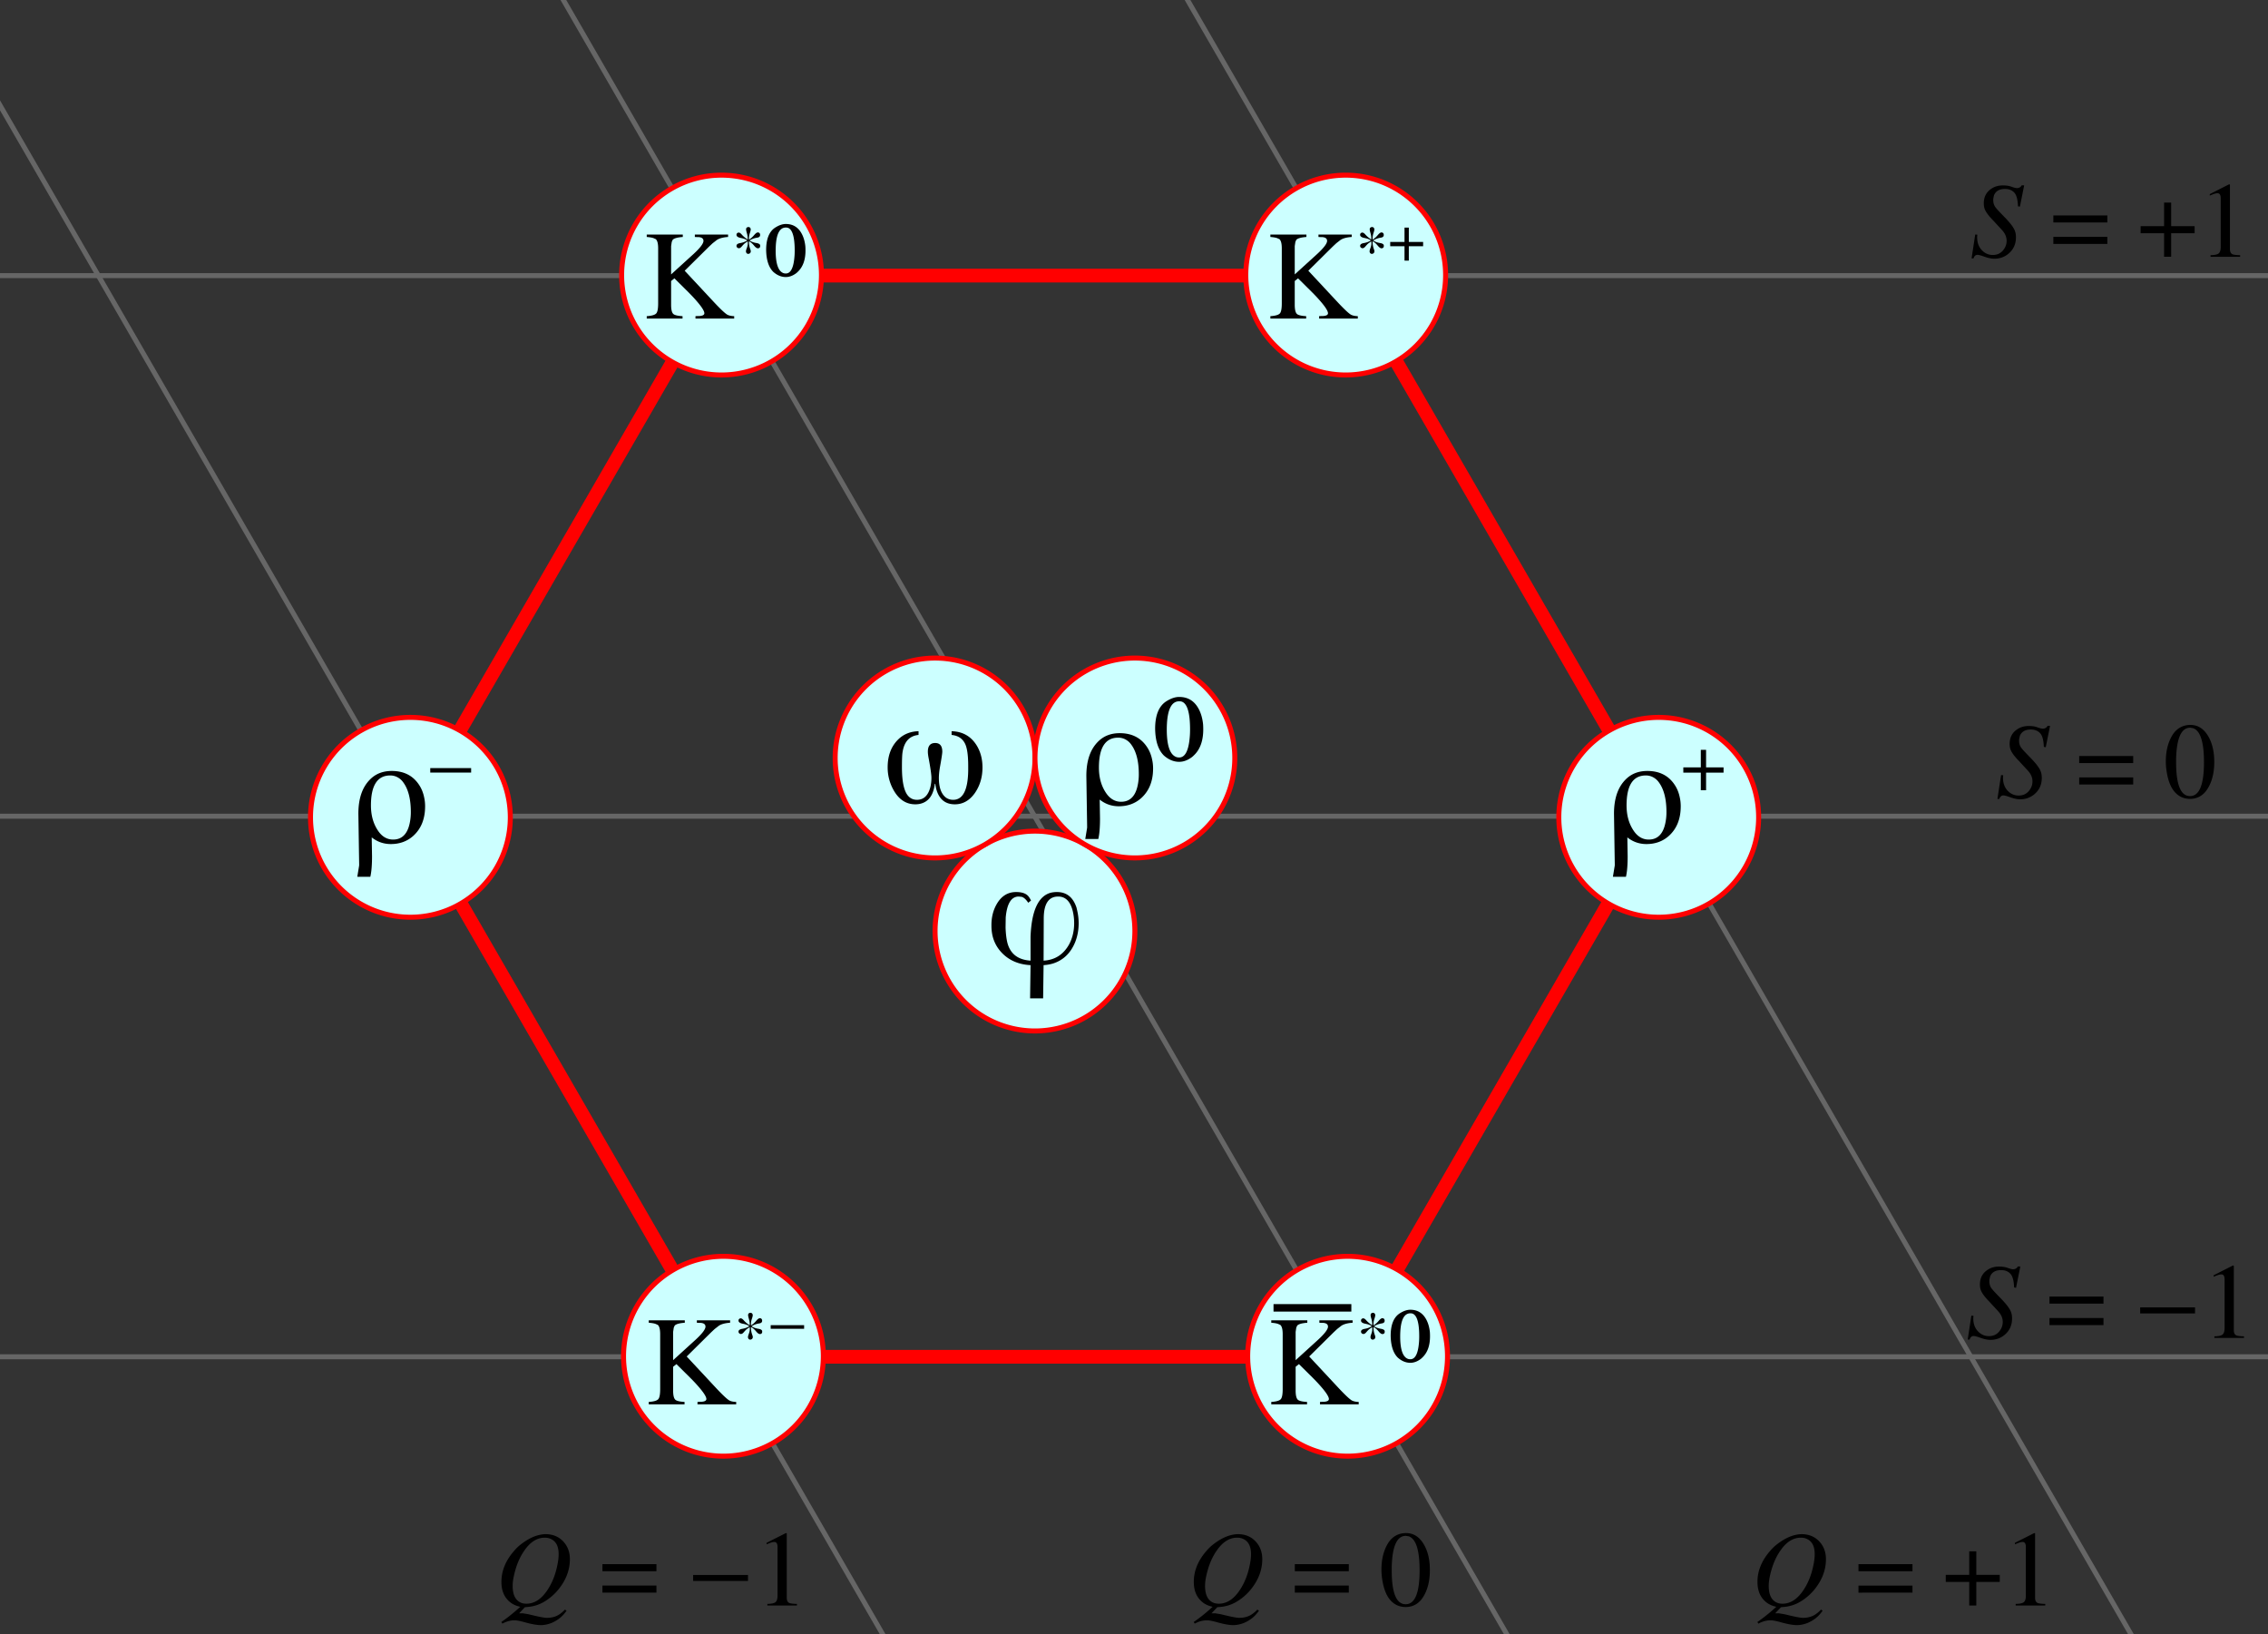 <svg xmlns="http://www.w3.org/2000/svg" width="909" height="655" version="1.0"><rect width="100%" height="100%" fill="#333333" stroke="none"/><path d="M584.673 971.474 195.405 297.243M84.356 971.474l-394.668-683.585M334.514 971.474-56.249 294.65" style="fill:none;fill-opacity:1;fill-rule:evenodd;stroke:#666;stroke-width:2;stroke-linecap:square;stroke-linejoin:bevel;stroke-miterlimit:4;stroke-dasharray:none;stroke-dashoffset:0;stroke-opacity:1" transform="translate(274.5 -307.72)"/><path d="M-286.88 851.465h940.94M-286.88 634.821h940.94M-286.88 418.178h940.94" style="fill:none;fill-rule:evenodd;stroke:#666;stroke-width:2;stroke-linecap:butt;stroke-linejoin:miter;stroke-miterlimit:4;stroke-dasharray:none;stroke-opacity:1" transform="translate(274.5 -307.72)"/><path d="m539.727 110.458 125.08 216.644-125.08 216.644H289.568L164.49 327.102l125.08-216.644h250.158z" style="opacity:1;fill:none;fill-opacity:1;fill-rule:evenodd;stroke:red;stroke-width:5.5;stroke-linecap:square;stroke-linejoin:bevel;stroke-miterlimit:4;stroke-dasharray:none;stroke-dashoffset:0;stroke-opacity:1"/><path d="M578.522 109.607a40.04 40.04 0 1 1-80.08 0 40.04 40.04 0 1 1 80.08 0z" style="opacity:1;fill:#cff;fill-opacity:1;fill-rule:evenodd;stroke:red;stroke-width:2;stroke-linecap:square;stroke-linejoin:bevel;stroke-miterlimit:4;stroke-dasharray:none;stroke-dashoffset:0;stroke-opacity:1" transform="translate(-373.993 217.935)"/><path d="M578.522 109.607a40.04 40.04 0 1 1-80.08 0 40.04 40.04 0 1 1 80.08 0z" style="opacity:1;fill:#cff;fill-opacity:1;fill-rule:evenodd;stroke:red;stroke-width:2;stroke-linecap:square;stroke-linejoin:bevel;stroke-miterlimit:4;stroke-dasharray:none;stroke-dashoffset:0;stroke-opacity:1" transform="translate(126.324 217.935)"/><path d="M578.522 109.607a40.04 40.04 0 1 1-80.08 0 40.04 40.04 0 1 1 80.08 0z" style="opacity:1;fill:#cff;fill-opacity:1;fill-rule:evenodd;stroke:red;stroke-width:2;stroke-linecap:square;stroke-linejoin:bevel;stroke-miterlimit:4;stroke-dasharray:none;stroke-dashoffset:0;stroke-opacity:1" transform="translate(1.626 433.919)"/><path d="M578.522 109.607a40.04 40.04 0 1 1-80.08 0 40.04 40.04 0 1 1 80.08 0z" style="opacity:1;fill:#cff;fill-opacity:1;fill-rule:evenodd;stroke:red;stroke-width:2;stroke-linecap:square;stroke-linejoin:bevel;stroke-miterlimit:4;stroke-dasharray:none;stroke-dashoffset:0;stroke-opacity:1" transform="translate(-248.533 433.919)"/><path d="M578.522 109.607a40.04 40.04 0 1 1-80.08 0 40.04 40.04 0 1 1 80.08 0z" style="fill:#cff;fill-opacity:1;fill-rule:evenodd;stroke:red;stroke-width:2;stroke-linecap:square;stroke-linejoin:bevel;stroke-miterlimit:4;stroke-dasharray:none;stroke-dashoffset:0;stroke-opacity:1" transform="scale(1 -1) rotate(-60 58.588 -24.657)"/><path d="M578.522 109.607a40.04 40.04 0 1 1-80.08 0 40.04 40.04 0 1 1 80.08 0z" style="fill:#cff;fill-opacity:1;fill-rule:evenodd;stroke:red;stroke-width:2;stroke-linecap:square;stroke-linejoin:bevel;stroke-miterlimit:4;stroke-dasharray:none;stroke-dashoffset:0;stroke-opacity:1" transform="scale(1 -1) rotate(-60 98.628 44.694)"/><path d="M578.522 109.607a40.04 40.04 0 1 1-80.08 0 40.04 40.04 0 1 1 80.08 0z" style="fill:#cff;fill-opacity:1;fill-rule:evenodd;stroke:red;stroke-width:2;stroke-linecap:square;stroke-linejoin:bevel;stroke-miterlimit:4;stroke-dasharray:none;stroke-dashoffset:0;stroke-opacity:1" transform="scale(1 -1) rotate(-60 138.672 -24.657)"/><path d="M578.522 109.607a40.04 40.04 0 1 1-80.08 0 40.04 40.04 0 1 1 80.08 0z" style="opacity:1;fill:#cff;fill-opacity:1;fill-rule:evenodd;stroke:red;stroke-width:2;stroke-linecap:square;stroke-linejoin:bevel;stroke-miterlimit:4;stroke-dasharray:none;stroke-dashoffset:0;stroke-opacity:1" transform="translate(.864 .631)"/><path d="M578.522 109.607a40.04 40.04 0 1 1-80.08 0 40.04 40.04 0 1 1 80.08 0z" style="opacity:1;fill:#cff;fill-opacity:1;fill-rule:evenodd;stroke:red;stroke-width:2;stroke-linecap:square;stroke-linejoin:bevel;stroke-miterlimit:4;stroke-dasharray:none;stroke-dashoffset:0;stroke-opacity:1" transform="translate(-249.295 .631)"/><path d="M3.988 402.687v-.965h13.326v.965c-2 .136-3.51.543-4.527 1.222l-1.628 1.271c-.407.373-.932.864-1.575 1.475l-9.665 9.562 11.852 12.715c2.61 2.781 4.374 4.426 5.29 4.935.677.34 1.576.526 2.694.559v.967H4.242v-.967c.407-.033.882-.05 1.425-.05 1.424-.068 2.136-.441 2.136-1.119 0-1.086-1.56-3.307-4.68-6.664a108.34 108.34 0 0 0-1.932-1.983l-5.391-5.34-1.323 1.068v9.51c0 2.002.322 3.256.966 3.764.576.441 1.78.712 3.612.814v.967H-15.29v-.967c2.068-.136 3.357-.525 3.865-1.169.475-.61.712-1.933.712-3.968v-22.024c0-1.932-.322-3.17-.965-3.713l-.916-.407c-.576-.203-1.475-.356-2.696-.458v-.965H-.844v.965c-2.204.17-3.56.56-4.069 1.17l-.357.814-.253 1.678V417.693l9.003-8.19c2.644-2.44 3.966-4.187 3.966-5.239 0-.813-.508-1.304-1.526-1.474a3.129 3.129 0 0 0-.61-.051c-.475 0-.915-.017-1.322-.052zm21.193 1.956v-.183c-.698.436-1.152.75-1.36.942-.192.157-.559.55-1.1 1.178-.366.418-.732.627-1.098.627-.576-.086-.89-.391-.943-.915 0-.506.34-.855 1.02-1.047.175-.052.376-.096.603-.13.924-.175 1.726-.463 2.407-.864.087-.053.183-.114.288-.184l-.288-.182c-.488-.332-1.238-.594-2.25-.785-1.152-.21-1.745-.62-1.78-1.23 0-.454.2-.75.602-.89a.908.908 0 0 1 .288-.053c.366 0 .785.28 1.256.838.733.802 1.483 1.422 2.25 1.858l.105.052v-.34c0-.715-.13-1.51-.392-2.381-.175-.61-.262-1.056-.262-1.335 0-.453.21-.741.628-.864a.776.776 0 0 1 .288-.052c.436 0 .732.21.89.628.034.105.051.218.051.34 0 .245-.087.646-.26 1.205-.297.836-.446 1.56-.446 2.17v.681l.183-.104c.593-.332 1.221-.89 1.884-1.675.61-.715 1.1-1.072 1.466-1.072.488 0 .794.235.916.705.017.105.026.21.026.315 0 .506-.27.837-.811.994-.158.035-.332.07-.524.105-.89.14-1.744.436-2.564.89l-.366.209.209.13c.715.437 1.56.733 2.538.89.89.14 1.396.42 1.518.838l.026.314c0 .54-.235.855-.706.941l-.21.027c-.436 0-.96-.375-1.57-1.125-.68-.82-1.29-1.344-1.832-1.57l-.183-.079v.183c0 1.012.175 1.99.524 2.93.139.367.209.646.209.839 0 .453-.21.776-.628.968a.992.992 0 0 1-.393.078c-.4 0-.68-.2-.837-.602a.92.92 0 0 1-.079-.366c0-.314.096-.715.289-1.204.296-.785.444-1.44.444-1.962v-.236l-.026-.445zm15.27-7.158c3.052 0 5.273 1.492 6.664 4.476.61 1.323 1 2.832 1.169 4.527.034.542.051 1.085.051 1.628 0 3.764-1.034 6.612-3.103 8.545a8.297 8.297 0 0 1-.559.508c-1.39 1.051-2.798 1.577-4.222 1.577-1.797 0-3.476-.695-5.035-2.085-1.83-1.832-2.78-4.748-2.848-8.748 0-4.341 1.17-7.309 3.51-8.902 1.559-1.017 3.017-1.526 4.373-1.526zm0 1.425c-2.407 0-3.746 2.458-4.017 7.374-.034.611-.051 1.238-.051 1.882 0 5.358 1.085 8.376 3.255 9.054.271.068.542.102.813.102 1.865 0 3.001-2.051 3.409-6.154.101-.916.152-1.917.152-3.002 0-5.697-.983-8.766-2.95-9.207a3.787 3.787 0 0 0-.61-.05z" style="font-size:50.863px;font-style:normal;font-variant:normal;font-weight:400;font-stretch:normal;text-align:center;text-anchor:middle;fill:#000;fill-opacity:1;stroke:none;stroke-width:1px;stroke-linecap:butt;stroke-linejoin:miter;stroke-opacity:1;font-family:FreeSerif;-inkscape-font-specification:FreeSerif" transform="translate(274.5 -307.72)"/><path d="M399.125 630.87c0 5.018-1.576 8.958-4.727 11.819-2.446 2.198-5.452 3.297-9.018 3.297-2.861 0-5.412-.891-7.652-2.674l.126 7.587v.062c0 3.484-.229 6.2-.686 8.15h-5.224l.746-4.541v-.685l-.31-20.028v-.063c0-6.054 1.575-10.636 4.728-13.747 2.238-2.238 5.12-3.358 8.644-3.358 4.893 0 8.563 1.887 11.01 5.66.954 1.452 1.617 3.11 1.99 4.976.249 1.12.373 2.302.373 3.546zm-5.721 2.301c0-5.1-.975-9.018-2.924-11.755-.539-.787-1.16-1.41-1.866-1.866-1.037-.705-2.198-1.057-3.483-1.057-5.143 0-7.714 4.001-7.714 12.004 0 3.857.891 7.154 2.675 9.891 1.617 2.529 3.69 3.793 6.22 3.793 3.691 0 5.951-2.425 6.78-7.276a21.24 21.24 0 0 0 .312-3.734zm13.768-17.91v-7.04h2.112v7.04h7.008v2.113h-7.008v7.04h-2.112v-7.04h-7.008v-2.112h7.008zM-104.121 630.87c0 5.018-1.576 8.958-4.727 11.819-2.446 2.198-5.452 3.297-9.018 3.297-2.861 0-5.412-.891-7.652-2.674l.126 7.587v.062c0 3.484-.229 6.2-.686 8.15h-5.223l.746-4.541v-.685l-.312-20.028v-.063c0-6.054 1.576-10.636 4.729-13.747 2.238-2.238 5.12-3.358 8.644-3.358 4.894 0 8.564 1.887 11.01 5.66.954 1.452 1.618 3.11 1.99 4.976.249 1.12.373 2.302.373 3.546zm-5.721 2.301c0-5.1-.975-9.018-2.923-11.755-.54-.787-1.162-1.41-1.866-1.866-1.038-.705-2.2-1.057-3.484-1.057-5.142 0-7.714 4.001-7.714 12.004 0 3.857.892 7.154 2.675 9.891 1.617 2.529 3.69 3.793 6.22 3.793 3.691 0 5.952-2.425 6.78-7.276a21.24 21.24 0 0 0 .312-3.734zm24.168-15.824h-16.383v-1.792h16.383v1.792z" style="font-size:62.2px;font-style:normal;font-variant:normal;font-weight:400;font-stretch:normal;text-align:center;text-anchor:middle;fill:#000;fill-opacity:1;stroke:none;stroke-width:1px;stroke-linecap:butt;stroke-linejoin:miter;stroke-opacity:1;font-family:FreeSerif;-inkscape-font-specification:FreeSerif" transform="translate(274.5 -307.72)"/><path d="M235.917 831.855h31.192" style="fill:none;fill-rule:evenodd;stroke:#000;stroke-width:3;stroke-linecap:butt;stroke-linejoin:miter;stroke-miterlimit:4;stroke-dasharray:none;stroke-opacity:1" transform="translate(274.5 -307.72)"/><path d="M187.648 615.723c0 5.018-1.576 8.957-4.727 11.818-2.446 2.198-5.452 3.297-9.018 3.297-2.861 0-5.412-.891-7.652-2.674l.126 7.587v.063c0 3.483-.229 6.2-.686 8.149h-5.224l.746-4.54v-.686l-.31-20.028v-.063c0-6.054 1.575-10.636 4.728-13.746 2.238-2.239 5.12-3.358 8.644-3.358 4.893 0 8.563 1.887 11.01 5.66.954 1.452 1.617 3.11 1.99 4.975.249 1.12.373 2.302.373 3.546zm-5.721 2.3c0-5.099-.975-9.018-2.924-11.755-.539-.787-1.16-1.409-1.866-1.866-1.037-.705-2.198-1.057-3.483-1.057-5.143 0-7.714 4.001-7.714 12.004 0 3.857.891 7.155 2.674 9.892 1.618 2.528 3.691 3.792 6.22 3.792 3.692 0 5.952-2.425 6.781-7.275a21.24 21.24 0 0 0 .312-3.734zm16.186-30.996c3.732 0 6.448 1.825 8.149 5.475.746 1.617 1.223 3.462 1.43 5.535.04.663.062 1.327.062 1.99 0 4.603-1.265 8.087-3.795 10.45-.206.207-.434.414-.683.621-1.7 1.286-3.422 1.929-5.163 1.929-2.198 0-4.25-.85-6.158-2.55-2.238-2.24-3.4-5.805-3.483-10.698 0-5.308 1.43-8.937 4.292-10.886 1.907-1.244 3.69-1.866 5.349-1.866zm0 1.743c-2.944 0-4.581 3.006-4.913 9.018a41.21 41.21 0 0 0-.062 2.3c0 6.553 1.327 10.244 3.98 11.073.332.083.663.125.995.125 2.28 0 3.67-2.509 4.168-7.526.124-1.12.186-2.344.186-3.671 0-6.967-1.203-10.72-3.608-11.259a4.631 4.631 0 0 0-.746-.06zM119.274 615.253c0 3.981-1.057 7.464-3.171 10.45-2.116 2.903-4.75 4.354-7.9 4.354-3.94 0-6.449-2.135-7.527-6.406a23.778 23.778 0 0 1-.311-1.805h-.186c-.581 4.603-2.572 7.278-5.972 8.023a8.84 8.84 0 0 1-1.866.188c-3.814 0-6.8-2.052-8.956-6.158a18.373 18.373 0 0 1-2.116-8.646c0-4.728 1.43-8.48 4.292-11.258 2.156-2.074 4.851-3.152 8.086-3.235v1.492c-3.732.374-5.888 2.82-6.47 7.34-.123 1.12-.185 2.987-.185 5.599 0 6.137.933 10.076 2.8 11.818.87.829 1.948 1.243 3.234 1.243 2.736 0 4.54-1.762 5.41-5.286.25-1.12.374-2.281.374-3.484 0-1.244-.353-3.773-1.057-7.589-.25-1.244-.374-2.218-.374-2.923 0-2.322.974-3.483 2.923-3.483 1.908 0 2.862 1.161 2.862 3.483 0 .664-.31 2.717-.934 6.158-.29 1.7-.434 3.152-.434 4.354 0 3.816.953 6.45 2.86 7.9.83.58 1.785.87 2.863.87 3.897 0 5.908-3.898 6.032-11.693v-1.866c0-4.313-.435-7.319-1.306-9.018-1.036-2.032-2.82-3.173-5.349-3.423v-1.492c4.603.124 8.044 2.177 10.325 6.158 1.369 2.446 2.053 5.225 2.053 8.335zM143.764 694.511l-.186 13.31h-5.226l.186-13.31c-4.976-.25-8.956-2.053-11.941-5.412-1.618-1.825-2.717-3.94-3.297-6.344a18.34 18.34 0 0 1-.435-4.043c-.042-3.11.6-5.888 1.928-8.335 1.866-3.442 4.52-5.163 7.961-5.163 2.239 0 3.835.518 4.79 1.555.415.457.809 1.079 1.182 1.866l-1.12.871c-.87-1.327-1.741-2.115-2.612-2.363l-1.182-.125c-2.986 0-4.727 2.799-5.226 8.397l-.06 4.043c.081 2.322.31 4.292.683 5.91 1.12 4.56 4.23 7.006 9.33 7.338v-9.641c.414-10.449 3.151-16.316 8.21-17.602a10.881 10.881 0 0 1 2.364-.249c3.856 0 6.468 2.074 7.838 6.22.082.332.165.685.248 1.058.414 1.741.621 3.483.621 5.224 0 2.737-.476 5.288-1.43 7.651-1.824 4.395-4.81 7.236-8.957 8.521-1.16.332-2.383.54-3.669.623zm11.693-21.647c-.953-3.898-2.902-5.846-5.847-5.846-3.855 0-5.783 2.944-5.783 8.832l-.063 16.856c4.52-.248 7.92-2.404 10.2-6.467 1.369-2.53 2.053-5.391 2.053-8.584a20.73 20.73 0 0 0-.56-4.791z" style="font-size:62.2px;font-style:normal;font-variant:normal;font-weight:400;font-stretch:normal;text-align:center;text-anchor:middle;fill:#000;fill-opacity:1;stroke:none;stroke-width:1px;stroke-linecap:butt;stroke-linejoin:miter;stroke-opacity:1;font-family:FreeSerif;-inkscape-font-specification:FreeSerif" transform="translate(274.5 -307.72)"/><path d="m535.065 390.53-.772-.13c-.086-2.576-.544-4.366-1.374-5.368-.917-1.059-2.191-1.588-3.822-1.588-2.263 0-3.737.859-4.424 2.576l-.258 1.202a4.229 4.229 0 0 0-.043.602c0 1.145.286 2.119.86 2.92.486.659 1.617 1.89 3.391 3.694 2.463 2.49 3.937 4.424 4.424 5.798.287.744.43 1.603.43 2.577 0 2.778-1.045 5.01-3.135 6.7-1.575 1.26-3.422 1.89-5.54 1.89-1.203 0-2.692-.33-4.467-.988-1.088-.373-1.833-.559-2.234-.559-.801 0-1.345.473-1.631 1.419h-.774l1.46-9.579.86.087a7.21 7.21 0 0 0-.086.987c0 2.548.873 4.51 2.62 5.884 1.059.83 2.275 1.246 3.65 1.246 1.976 0 3.493-.816 4.553-2.449.658-.944.987-2.032.987-3.263 0-1.346-.487-2.62-1.46-3.824a29.055 29.055 0 0 0-1.117-1.245c-.286-.314-.845-.915-1.675-1.803a45.83 45.83 0 0 0-1.675-1.804c-1.718-1.832-2.72-3.335-3.006-4.51-.143-.515-.214-1.116-.214-1.803 0-2.577 1.03-4.538 3.092-5.884 1.288-.859 2.805-1.288 4.552-1.288 1.46 0 2.677.2 3.651.6.916.315 1.574.473 1.976.473.715 0 1.288-.258 1.718-.773a2.23 2.23 0 0 1 .213-.344h.989l-1.719 8.547zm35.047 3.522v2.834h-21.646v-2.834h21.646zm0 8.59v2.834h-21.646v-2.835h21.646zm22.739-4.296v-9.449h2.835v9.449h9.405v2.835h-9.405v9.449h-2.835v-9.449h-9.406v-2.835h9.406zm26.045-16.75.345.086v25.77c0 1.116.33 1.832.987 2.147.544.23 1.576.358 3.093.386v.645h-11.853v-.645c1.46-.028 2.476-.214 3.048-.559.688-.4 1.032-1.33 1.032-2.79V387.18c0-1.345-.43-2.018-1.289-2.018-.487 0-1.132.157-1.933.472l-1.16.472v-.6l7.73-3.91zM545.426 607.174l-.772-.13c-.087-2.576-.545-4.366-1.375-5.368-.917-1.06-2.19-1.589-3.822-1.589-2.262 0-3.737.86-4.424 2.577l-.258 1.202a4.23 4.23 0 0 0-.043.602c0 1.145.286 2.119.86 2.92.486.659 1.617 1.89 3.392 3.693 2.462 2.491 3.936 4.424 4.423 5.799.287.744.43 1.603.43 2.576 0 2.778-1.045 5.012-3.135 6.7-1.575 1.26-3.421 1.89-5.54 1.89-1.203 0-2.692-.329-4.467-.988-1.088-.372-1.832-.558-2.233-.558-.802 0-1.346.473-1.632 1.418h-.774l1.46-9.578.86.086c-.057.401-.086.73-.086.987 0 2.55.873 4.51 2.62 5.885 1.059.83 2.276 1.245 3.65 1.245 1.976 0 3.494-.816 4.553-2.448.658-.945.987-2.032.987-3.264 0-1.345-.486-2.62-1.46-3.823a29.055 29.055 0 0 0-1.116-1.245c-.287-.315-.845-.916-1.675-1.803a45.823 45.823 0 0 0-1.676-1.804c-1.717-1.832-2.72-3.336-3.006-4.51-.143-.516-.214-1.117-.214-1.804 0-2.576 1.03-4.538 3.092-5.883 1.288-.86 2.805-1.289 4.552-1.289 1.46 0 2.677.2 3.652.6.915.316 1.574.474 1.975.474.715 0 1.288-.258 1.718-.773a2.23 2.23 0 0 1 .214-.344h.988l-1.718 8.547zm35.046 3.522v2.834h-21.646v-2.834h21.646zm0 8.589v2.835h-21.646v-2.835h21.646zm22.954-21.044c3.007 0 5.397 1.546 7.172 4.638 1.575 2.72 2.363 6.127 2.363 10.222 0 4.208-.86 7.73-2.578 10.564-.487.802-1.002 1.461-1.545 1.977-1.518 1.489-3.38 2.233-5.584 2.233-2.548 0-4.638-.973-6.27-2.92-1.575-1.861-2.634-4.696-3.179-8.505a26.037 26.037 0 0 1-.258-3.607c0-4.037.845-7.487 2.535-10.35.487-.803 1.016-1.476 1.589-2.02 1.574-1.488 3.493-2.232 5.755-2.232zm-.129 1.116c-3.522 0-5.397 4.123-5.626 12.37v1.502c0 9.02 1.86 13.53 5.583 13.53 3.722 0 5.584-4.525 5.584-13.573 0-8.16-1.475-12.712-4.424-13.657l-1.073-.172h-.044zM533.514 823.818l-.772-.13c-.087-2.577-.545-4.366-1.375-5.368-.917-1.06-2.19-1.589-3.822-1.589-2.262 0-3.737.859-4.424 2.577l-.258 1.202a4.23 4.23 0 0 0-.043.601c0 1.146.286 2.12.86 2.92.486.66 1.617 1.89 3.392 3.694 2.462 2.491 3.936 4.424 4.423 5.798.287.745.43 1.604.43 2.577 0 2.778-1.045 5.011-3.135 6.7-1.575 1.26-3.421 1.89-5.54 1.89-1.203 0-2.692-.329-4.467-.988-1.088-.372-1.832-.558-2.234-.558-.8 0-1.345.473-1.631 1.418h-.774l1.46-9.578.86.086a7.21 7.21 0 0 0-.086.987c0 2.549.873 4.51 2.62 5.885 1.059.83 2.276 1.245 3.65 1.245 1.976 0 3.493-.816 4.553-2.448.658-.945.987-2.033.987-3.264 0-1.345-.486-2.62-1.46-3.823a29.054 29.054 0 0 0-1.116-1.245 234.83 234.83 0 0 0-1.676-1.804 45.828 45.828 0 0 0-1.675-1.803c-1.717-1.833-2.72-3.336-3.006-4.51-.143-.516-.214-1.117-.214-1.804 0-2.577 1.03-4.538 3.092-5.883 1.288-.86 2.805-1.289 4.552-1.289 1.46 0 2.677.2 3.651.6.916.316 1.575.474 1.976.474.715 0 1.288-.258 1.718-.774.057-.114.128-.229.214-.343h.988l-1.718 8.547zm35.046 3.522v2.833h-21.646v-2.833h21.646zm0 8.589v2.835h-21.646v-2.835h21.646zm36.698-1.847h-21.99v-2.405h21.99v2.405zm15.19-19.198.345.086v25.769c0 1.116.329 1.833.987 2.148.544.229 1.575.357 3.093.385v.645H613.02v-.645c1.46-.028 2.477-.214 3.049-.558.688-.4 1.032-1.33 1.032-2.79v-19.456c0-1.346-.43-2.019-1.289-2.019-.487 0-1.132.158-1.933.472l-1.16.472v-.6l7.73-3.909z" style="font-size:42.948px;font-style:normal;font-variant:normal;font-weight:400;font-stretch:normal;text-align:center;text-anchor:middle;fill:#000;fill-opacity:1;stroke:none;stroke-width:1px;stroke-linecap:butt;stroke-linejoin:miter;stroke-opacity:1;font-family:FreeSerif;-inkscape-font-specification:FreeSerif" transform="translate(274.5 -307.72)"/><path d="m213.372 951.836-2.318 2.448h1.073l.259-.043 2.361.386a113.6 113.6 0 0 0 2.147.516c2.664.63 4.425.945 5.284.945 2.204 0 4.05-.587 5.54-1.76a13.574 13.574 0 0 0 1.718-1.547l.644.473c-.945 1.288-1.847 2.261-2.706 2.92-2.062 1.632-4.31 2.563-6.743 2.792a8.18 8.18 0 0 1-.817.043c-1.574 0-3.75-.387-6.527-1.16-1.89-.515-3.221-.773-3.995-.773-1.689 0-3.335.444-4.938 1.331l-.43-.644a67.039 67.039 0 0 0 6.056-4.724c.286-.258.801-.716 1.546-1.375-1.633-.372-2.95-.959-3.95-1.76-2.406-1.861-3.609-4.61-3.609-8.247 0-4.323 1.646-8.404 4.939-12.24a21.645 21.645 0 0 1 1.933-2.019c3.693-3.12 7.272-4.738 10.737-4.852 3.236 0 5.798 1.173 7.687 3.52 1.432 1.805 2.148 3.967 2.148 6.486 0 4.238-1.46 8.203-4.381 11.897a21.522 21.522 0 0 1-6.312 5.412 15.18 15.18 0 0 1-6.014 1.846l-1.332.129zm7.99-27.873c-3.093 0-5.813 1.703-8.161 5.11-1.89 2.663-3.278 5.956-4.166 9.879-.372 1.632-.558 3.078-.558 4.337 0 3.55 1.117 5.799 3.35 6.743.63.258 1.346.387 2.147.387 3.092 0 5.812-1.69 8.16-5.069 2.062-2.949 3.493-6.484 4.295-10.607.315-1.518.472-2.92.472-4.21 0-3.034-1.002-5.038-3.006-6.012-.745-.372-1.59-.558-2.534-.558zm44.736 10.608v2.834h-21.645v-2.834h21.645zm0 8.59v2.834h-21.645v-2.835h21.645zm22.954-21.045c3.007 0 5.398 1.546 7.172 4.639 1.576 2.72 2.364 6.127 2.364 10.222 0 4.208-.86 7.73-2.579 10.564-.486.802-1.001 1.46-1.545 1.976-1.518 1.49-3.379 2.234-5.583 2.234-2.548 0-4.638-.974-6.27-2.92-1.575-1.862-2.635-4.697-3.179-8.506a26.035 26.035 0 0 1-.258-3.607c0-4.037.845-7.487 2.535-10.35.486-.802 1.016-1.475 1.588-2.019 1.575-1.488 3.493-2.233 5.755-2.233zm-.128 1.117c-3.522 0-5.398 4.123-5.627 12.369v1.503c0 9.02 1.861 13.529 5.584 13.529 3.722 0 5.583-4.524 5.583-13.572 0-8.16-1.474-12.713-4.423-13.658l-1.074-.171h-.043zM439.288 951.836l-2.318 2.448h1.073l.258-.043 2.362.386a113.6 113.6 0 0 0 2.147.516c2.663.63 4.425.945 5.284.945 2.204 0 4.05-.587 5.54-1.76a13.574 13.574 0 0 0 1.718-1.547l.644.473c-.945 1.288-1.847 2.261-2.706 2.92-2.062 1.632-4.31 2.563-6.743 2.792a8.18 8.18 0 0 1-.817.043c-1.574 0-3.75-.387-6.527-1.16-1.89-.515-3.221-.773-3.995-.773-1.689 0-3.335.444-4.938 1.331l-.43-.644a67.037 67.037 0 0 0 6.056-4.724c.286-.258.801-.716 1.546-1.375-1.633-.372-2.95-.959-3.95-1.76-2.406-1.861-3.609-4.61-3.609-8.247 0-4.323 1.646-8.404 4.939-12.24a21.645 21.645 0 0 1 1.933-2.019c3.693-3.12 7.272-4.738 10.737-4.852 3.236 0 5.798 1.173 7.687 3.52 1.432 1.805 2.148 3.967 2.148 6.486 0 4.238-1.46 8.203-4.381 11.897a21.522 21.522 0 0 1-6.313 5.412 15.18 15.18 0 0 1-6.013 1.846l-1.332.129zm7.989-27.873c-3.092 0-5.812 1.703-8.16 5.11-1.89 2.663-3.278 5.956-4.166 9.879-.372 1.632-.558 3.078-.558 4.337 0 3.55 1.117 5.799 3.35 6.743.63.258 1.346.387 2.147.387 3.092 0 5.812-1.69 8.16-5.069 2.062-2.949 3.493-6.484 4.295-10.607.315-1.518.472-2.92.472-4.21 0-3.034-1.002-5.038-3.006-6.012-.745-.372-1.59-.558-2.534-.558zm44.737 10.608v2.834H470.37v-2.834h21.645zm0 8.59v2.834H470.37v-2.835h21.645zm22.74-4.296v-9.448h2.834v9.448h9.406v2.835h-9.406v9.449h-2.835V941.7h-9.405v-2.835h9.405zm26.045-16.749.345.085v25.77c0 1.116.329 1.832.987 2.148.544.229 1.575.357 3.093.385v.645H533.37v-.645c1.46-.028 2.477-.214 3.049-.558.688-.4 1.031-1.33 1.031-2.79V927.7c0-1.346-.429-2.019-1.288-2.019-.488 0-1.132.157-1.933.472l-1.16.472v-.6l7.73-3.909zM-64.132 951.836l-2.318 2.448h1.073l.258-.043 2.362.386c.687.173 1.403.344 2.147.516 2.663.63 4.424.945 5.283.945 2.205 0 4.052-.587 5.54-1.76a13.573 13.573 0 0 0 1.719-1.547l.643.473c-.944 1.288-1.846 2.261-2.705 2.92-2.062 1.632-4.31 2.563-6.743 2.792a8.18 8.18 0 0 1-.817.043c-1.574 0-3.75-.387-6.527-1.16-1.89-.515-3.222-.773-3.995-.773-1.689 0-3.335.444-4.939 1.331l-.43-.644a67.038 67.038 0 0 0 6.057-4.724c.286-.258.801-.716 1.545-1.375-1.632-.372-2.949-.959-3.95-1.76-2.405-1.861-3.608-4.61-3.608-8.247 0-4.323 1.646-8.404 4.938-12.24a21.645 21.645 0 0 1 1.934-2.019c3.693-3.12 7.272-4.738 10.737-4.852 3.235 0 5.798 1.173 7.687 3.52 1.432 1.805 2.148 3.967 2.148 6.486 0 4.238-1.46 8.203-4.382 11.897a21.522 21.522 0 0 1-6.312 5.412 15.18 15.18 0 0 1-6.013 1.846l-1.332.129zm7.989-27.873c-3.093 0-5.813 1.703-8.16 5.11-1.89 2.663-3.278 5.956-4.166 9.879-.372 1.632-.558 3.078-.558 4.337 0 3.55 1.117 5.799 3.35 6.743.63.258 1.346.387 2.147.387 3.092 0 5.812-1.69 8.16-5.069 2.061-2.949 3.493-6.484 4.295-10.607.315-1.518.472-2.92.472-4.21 0-3.034-1.002-5.038-3.007-6.012-.744-.372-1.589-.558-2.533-.558zm44.737 10.608v2.834h-21.646v-2.834h21.646zm0 8.59v2.834h-21.646v-2.835h21.646zm36.698-1.847H3.302v-2.406h21.99v2.406zm15.19-19.198.345.085v25.77c0 1.116.33 1.832.987 2.148.545.229 1.576.357 3.094.385v.645H33.054v-.645c1.46-.028 2.476-.214 3.048-.558.688-.4 1.032-1.33 1.032-2.79V927.7c0-1.346-.43-2.019-1.288-2.019-.488 0-1.132.157-1.934.472l-1.16.472v-.6l7.73-3.909z" style="font-size:42.948px;font-style:normal;font-variant:normal;font-weight:400;font-stretch:normal;text-align:end;text-anchor:end;fill:#000;fill-opacity:1;stroke:none;stroke-width:1px;stroke-linecap:butt;stroke-linejoin:miter;stroke-opacity:1;font-family:FreeSerif;-inkscape-font-specification:FreeSerif" transform="translate(274.5 -307.72)"/><path d="M253.934 402.687v-.965h13.326v.965c-2 .136-3.51.543-4.526 1.222l-1.629 1.271c-.406.373-.931.864-1.575 1.475l-9.664 9.562 11.851 12.715c2.61 2.781 4.374 4.426 5.29 4.935.678.34 1.576.526 2.695.559v.967h-15.513v-.967c.406-.033.881-.05 1.425-.05 1.424-.068 2.135-.441 2.135-1.119 0-1.086-1.56-3.307-4.68-6.664-.61-.643-1.254-1.305-1.932-1.983l-5.39-5.34-1.323 1.068v9.51c0 2.002.321 3.256.965 3.764.576.441 1.78.712 3.612.814v.967h-14.344v-.967c2.069-.136 3.357-.525 3.865-1.169.475-.61.713-1.933.713-3.968v-22.024c0-1.932-.322-3.17-.966-3.713l-.916-.407c-.576-.203-1.475-.356-2.696-.458v-.965h14.445v.965c-2.204.17-3.56.56-4.068 1.17l-.357.814-.253 1.678V417.693l9.003-8.19c2.643-2.44 3.965-4.187 3.965-5.239 0-.813-.508-1.304-1.525-1.474a3.129 3.129 0 0 0-.61-.051c-.475 0-.916-.017-1.323-.052zm21.193 1.956v-.183c-.698.436-1.151.75-1.36.942-.192.157-.558.55-1.1 1.178-.366.418-.732.627-1.098.627-.576-.086-.89-.391-.943-.915 0-.506.34-.855 1.021-1.047.175-.052.375-.096.602-.13.924-.175 1.727-.463 2.407-.864.087-.053.183-.114.288-.184l-.288-.182c-.488-.332-1.238-.594-2.25-.785-1.151-.21-1.744-.62-1.78-1.23 0-.454.201-.75.603-.89a.908.908 0 0 1 .287-.053c.366 0 .785.28 1.256.838.733.802 1.483 1.422 2.25 1.858l.105.052v-.34c0-.715-.13-1.51-.392-2.381-.175-.61-.262-1.056-.262-1.335 0-.453.21-.741.628-.864a.776.776 0 0 1 .288-.052c.436 0 .733.21.89.628.034.105.052.218.052.34 0 .245-.087.646-.261 1.205-.297.836-.445 1.56-.445 2.17v.681l.183-.104c.593-.332 1.22-.89 1.883-1.675.611-.715 1.1-1.072 1.466-1.072.489 0 .794.235.916.705.017.105.026.21.026.315 0 .506-.27.837-.811.994-.157.035-.332.07-.523.105-.89.14-1.745.436-2.564.89l-.367.209.21.13c.714.437 1.56.733 2.537.89.89.14 1.396.42 1.518.838l.026.314c0 .54-.235.855-.706.941l-.21.027c-.436 0-.959-.375-1.57-1.125-.68-.82-1.29-1.344-1.831-1.57l-.183-.079v.183c0 1.012.174 1.99.523 2.93.14.367.209.646.209.839 0 .453-.21.776-.628.968a.992.992 0 0 1-.393.078c-.4 0-.68-.2-.836-.602a.92.92 0 0 1-.08-.366c0-.314.097-.715.289-1.204.296-.785.445-1.44.445-1.962v-.236l-.027-.445zm13.293.04v-5.756h1.728v5.757h5.73v1.727h-5.73v5.757h-1.728v-5.757h-5.73v-1.727h5.73zM254.294 837.82v-.966h13.326v.965c-2 .136-3.509.543-4.526 1.222l-1.628 1.271c-.407.373-.932.864-1.576 1.475l-9.664 9.561 11.851 12.716c2.61 2.78 4.374 4.426 5.29 4.935.678.34 1.576.525 2.695.559v.967h-15.513v-.967c.406-.034.881-.05 1.425-.05 1.424-.068 2.136-.441 2.136-1.12 0-1.085-1.56-3.306-4.68-6.663-.61-.644-1.255-1.305-1.933-1.984l-5.39-5.34-1.323 1.069v9.51c0 2.001.322 3.256.965 3.764.577.441 1.78.712 3.612.814v.967h-14.344v-.967c2.069-.136 3.357-.526 3.865-1.17.475-.61.713-1.932.713-3.967v-22.024c0-1.932-.322-3.17-.966-3.713l-.916-.407c-.576-.204-1.475-.356-2.696-.458v-.965h14.445v.965c-2.204.17-3.56.56-4.068 1.17l-.357.814-.253 1.678V852.825l9.003-8.19c2.644-2.441 3.966-4.187 3.966-5.239 0-.813-.51-1.305-1.526-1.474a3.129 3.129 0 0 0-.61-.052c-.475 0-.916-.017-1.323-.05zm21.193 1.955v-.183c-.698.436-1.151.75-1.36.942-.192.157-.558.55-1.1 1.177-.366.419-.732.628-1.098.628-.576-.087-.89-.392-.942-.915 0-.506.34-.855 1.02-1.047.175-.052.375-.096.602-.13.925-.176 1.727-.463 2.407-.864a7.86 7.86 0 0 0 .288-.184l-.288-.183c-.488-.331-1.238-.593-2.25-.785-1.151-.209-1.744-.619-1.78-1.23 0-.453.201-.75.603-.89a.908.908 0 0 1 .287-.052c.366 0 .785.28 1.256.838.733.802 1.483 1.421 2.25 1.857l.105.053v-.34c0-.716-.13-1.51-.392-2.381-.174-.611-.262-1.056-.262-1.335 0-.453.21-.741.628-.864a.776.776 0 0 1 .288-.052c.436 0 .733.21.89.628.034.105.052.218.052.34 0 .244-.087.646-.261 1.204-.297.837-.445 1.561-.445 2.172v.68l.183-.105c.593-.33 1.22-.889 1.884-1.674.61-.715 1.099-1.073 1.465-1.073.489 0 .794.236.916.706.017.105.026.21.026.315 0 .506-.27.837-.811.994-.157.035-.332.07-.523.105-.89.14-1.745.436-2.564.89l-.367.208.21.131c.714.437 1.56.733 2.537.89.89.14 1.396.419 1.518.838l.027.314c0 .54-.236.854-.707.941l-.21.026c-.435 0-.959-.375-1.57-1.125-.68-.82-1.29-1.343-1.831-1.57l-.183-.078v.183c0 1.012.174 1.989.523 2.93.14.367.21.646.21.838 0 .454-.21.777-.629.968a.991.991 0 0 1-.392.079c-.401 0-.68-.2-.837-.602a.92.92 0 0 1-.08-.366c0-.314.097-.716.289-1.204.296-.785.445-1.44.445-1.963v-.235l-.027-.445zm15.27-7.158c3.052 0 5.274 1.492 6.664 4.476.61 1.323 1 2.832 1.17 4.527.033.542.05 1.085.05 1.628 0 3.763-1.034 6.612-3.102 8.545a8.294 8.294 0 0 1-.56.507c-1.39 1.052-2.797 1.577-4.221 1.577-1.798 0-3.476-.694-5.036-2.084-1.83-1.832-2.78-4.748-2.848-8.749 0-4.34 1.17-7.308 3.51-8.902 1.559-1.017 3.017-1.525 4.374-1.525zm0 1.425c-2.406 0-3.745 2.458-4.016 7.374-.035.61-.052 1.238-.052 1.881 0 5.359 1.085 8.377 3.255 9.055.271.068.543.102.814.102 1.864 0 3-2.051 3.408-6.155.102-.915.152-1.916.152-3.002 0-5.696-.983-8.765-2.95-9.206a3.787 3.787 0 0 0-.61-.05zM4.794 837.82v-.966H18.12v.965c-2 .136-3.509.543-4.526 1.222l-1.628 1.271c-.407.373-.932.864-1.576 1.475l-9.664 9.561 11.851 12.716c2.611 2.78 4.374 4.426 5.29 4.935.678.34 1.576.525 2.695.559v.967H5.049v-.967c.407-.034.882-.05 1.425-.05 1.424-.068 2.136-.441 2.136-1.12 0-1.085-1.56-3.306-4.68-6.663-.61-.644-1.255-1.305-1.933-1.984l-5.39-5.34-1.323 1.069v9.51c0 2.001.322 3.256.965 3.764.577.441 1.78.712 3.613.814v.967h-14.345v-.967c2.069-.136 3.357-.526 3.865-1.17.475-.61.713-1.932.713-3.967v-22.024c0-1.932-.322-3.17-.966-3.713l-.915-.407c-.577-.204-1.476-.356-2.697-.458v-.965H-.038v.965c-2.204.17-3.56.56-4.068 1.17l-.357.814-.253 1.678V852.825l9.003-8.19c2.644-2.441 3.966-4.187 3.966-5.239 0-.813-.509-1.305-1.526-1.474a3.129 3.129 0 0 0-.61-.052c-.475 0-.916-.017-1.323-.05zm21.194 1.955v-.183c-.698.436-1.152.75-1.361.942-.192.157-.558.55-1.099 1.177-.366.419-.733.628-1.099.628-.576-.087-.89-.392-.942-.915 0-.506.34-.855 1.02-1.047.175-.052.376-.096.603-.13.924-.176 1.726-.463 2.406-.864.088-.053.184-.114.289-.184l-.289-.183c-.488-.331-1.238-.593-2.25-.785-1.15-.209-1.744-.619-1.78-1.23 0-.453.202-.75.603-.89a.908.908 0 0 1 .287-.052c.367 0 .785.28 1.257.838.732.802 1.482 1.421 2.25 1.857l.105.053v-.34c0-.716-.131-1.51-.392-2.381-.175-.611-.262-1.056-.262-1.335 0-.453.209-.741.627-.864a.776.776 0 0 1 .289-.052c.436 0 .732.21.89.628.034.105.051.218.051.34 0 .244-.087.646-.261 1.204-.297.837-.445 1.561-.445 2.172v.68l.183-.105c.593-.33 1.221-.889 1.884-1.674.61-.715 1.099-1.073 1.465-1.073.489 0 .794.236.916.706.018.105.027.21.027.315 0 .506-.27.837-.812.994-.157.035-.331.07-.523.105-.89.14-1.744.436-2.564.89l-.367.208.21.131c.715.437 1.56.733 2.537.89.89.14 1.397.419 1.519.838l.026.314c0 .54-.236.854-.707.941l-.21.026c-.435 0-.958-.375-1.57-1.125-.68-.82-1.29-1.343-1.831-1.57l-.183-.078v.183c0 1.012.174 1.989.523 2.93.14.367.21.646.21.838 0 .454-.21.777-.628.968a.992.992 0 0 1-.393.079c-.401 0-.68-.2-.837-.602a.92.92 0 0 1-.08-.366c0-.314.097-.716.29-1.204.296-.785.444-1.44.444-1.963v-.235l-.026-.445zm21.797.476H34.388v-1.465h13.397v1.465z" style="font-size:50.863px;font-style:normal;font-variant:normal;font-weight:400;font-stretch:normal;text-align:center;text-anchor:middle;fill:#000;fill-opacity:1;stroke:none;stroke-width:1px;stroke-linecap:butt;stroke-linejoin:miter;stroke-opacity:1;font-family:FreeSerif;-inkscape-font-specification:FreeSerif" transform="translate(274.5 -307.72)"/></svg>